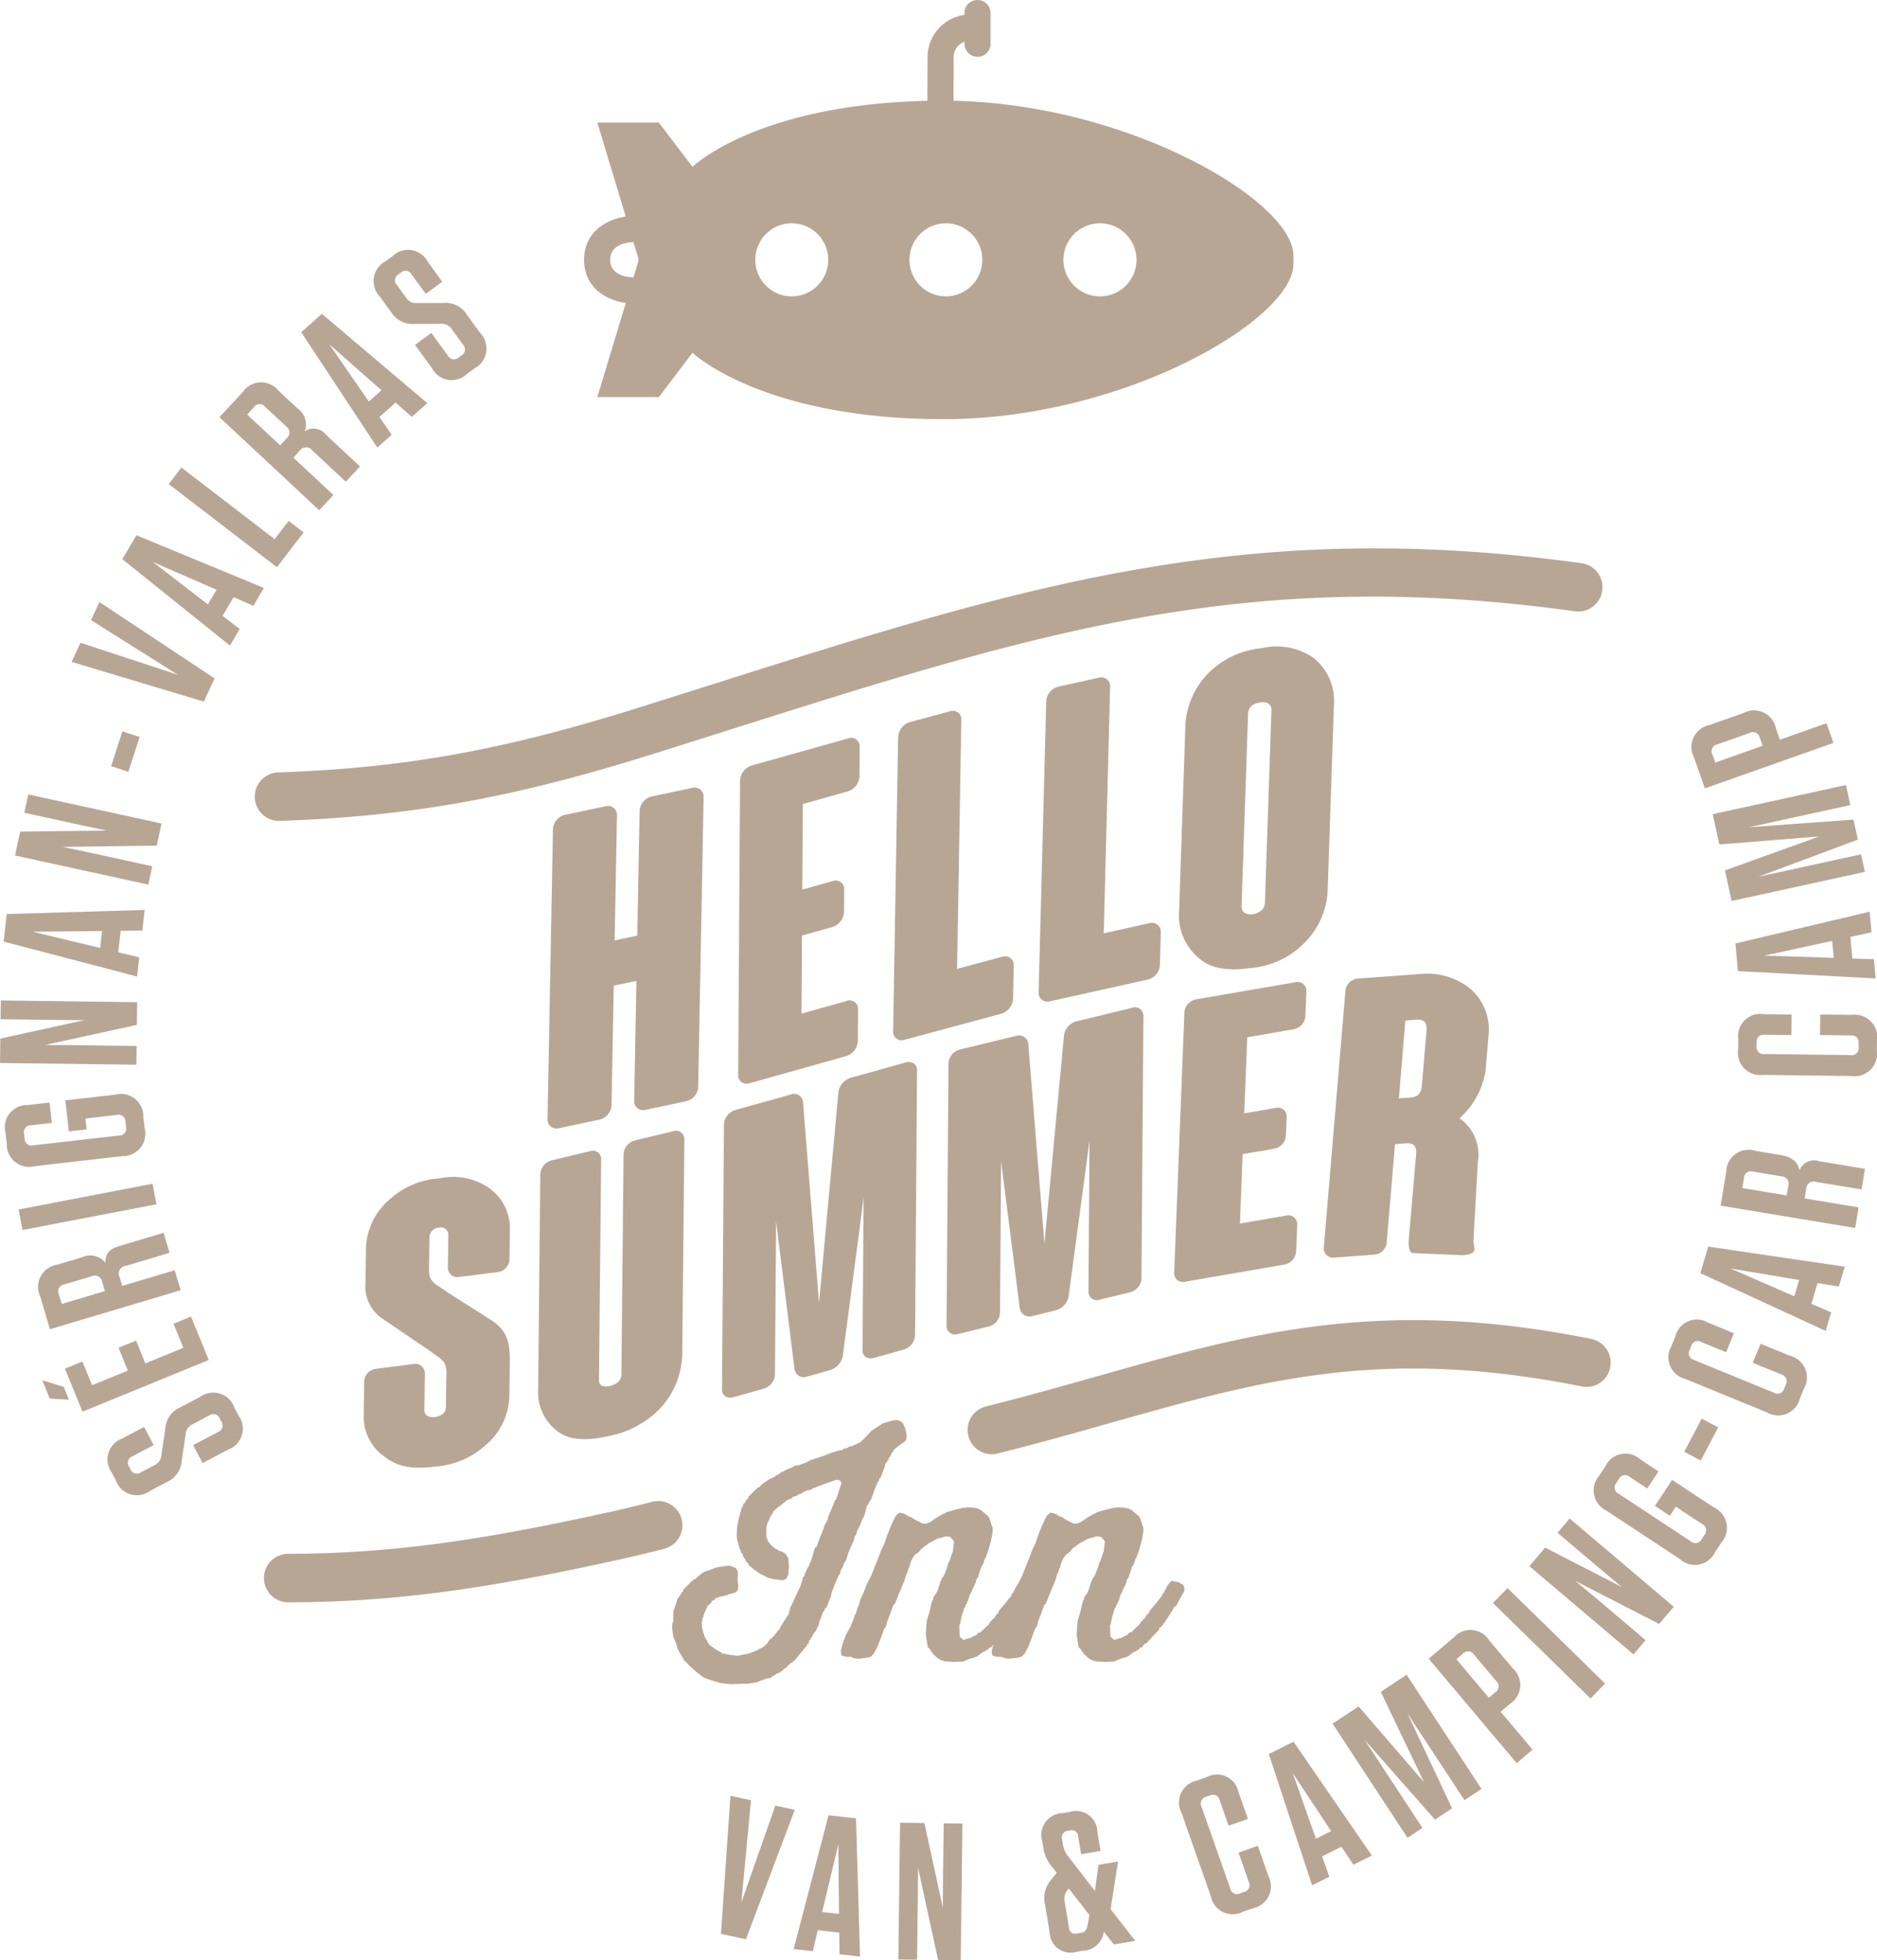 <svg id="Logotype" xmlns="http://www.w3.org/2000/svg" xmlns:xlink="http://www.w3.org/1999/xlink" width="172.87" height="180.5" viewBox="0 0 172.87 180.5">
  <defs>
    <clipPath id="clip-path">
      <path id="Tracé_5" data-name="Tracé 5" d="M0-.449H172.87v-180.5H0Z" transform="translate(0 180.949)" fill="#b8a695"/>
    </clipPath>
  </defs>
  <g id="Groupe_5" data-name="Groupe 5" clip-path="url(#clip-path)">
    <g id="Groupe_1" data-name="Groupe 1" transform="translate(53.794 0)">
      <path id="Tracé_1" data-name="Tracé 1" d="M-.162-.023-.15-4.03a1.511,1.511,0,0,1,1-1.433v.187a1.2,1.2,0,0,0,1.2,1.2,1.2,1.2,0,0,0,1.2-1.2V-8.1a1.2,1.2,0,0,0-1.2-1.205A1.2,1.2,0,0,0,.846-8.1v.166a3.944,3.944,0,0,0-3.4,3.884L-2.566-.021C-18.362.327-24.2,6.061-24.2,6.061l-3.1-4.077h-5.664l2.613,8.648c-1.744.25-3.832,1.4-3.832,3.988s2.092,3.735,3.838,3.974l-2.619,8.661H-27.3l3.1-4.077s6.387,6.114,23.115,6.114S31.14,20.057,31.14,15.028v-.818c0-4.933-14.973-13.9-31.3-14.234M-29.644,16.235c-.357,0-2.138-.1-2.138-1.615s1.781-1.626,2.141-1.633l.451,1.493v.277l-.446,1.478h-.008m14.584,1.749a3.358,3.358,0,0,1-3.355-3.364,3.358,3.358,0,0,1,3.355-3.364A3.359,3.359,0,0,1-11.7,14.62a3.359,3.359,0,0,1-3.355,3.364m14.2,0A3.359,3.359,0,0,1-4.218,14.62,3.359,3.359,0,0,1-.863,11.257,3.358,3.358,0,0,1,2.491,14.62,3.358,3.358,0,0,1-.863,17.984m14.2,0a3.364,3.364,0,1,1,3.353-3.364,3.358,3.358,0,0,1-3.353,3.364" transform="translate(34.185 9.305)" fill="#b8a695"/>
    </g>
    <g id="Groupe_2" data-name="Groupe 2" transform="translate(23.465 50.494)">
      <path id="Tracé_2" data-name="Tracé 2" d="M-.592-.01A2.233,2.233,0,0,0-2.5-2.526C-33.7-6.837-54.218-.339-82.612,8.653q-3.214,1.017-6.583,2.079c-12.631,3.967-21.67,5.6-33.347,6.008a2.231,2.231,0,0,0-2.149,2.31,2.23,2.23,0,0,0,2.225,2.155l.08,0c12.116-.427,21.474-2.11,34.524-6.21q3.377-1.061,6.592-2.082C-52.393,3.768-33.315-2.271-3.1,1.9A2.219,2.219,0,0,0-.592-.01M-107.046,72.044l-.044,3.143c-.01.714-.781.883-.983.909-.244.031-1.012.057-1-.657l.048-3.394a.876.876,0,0,0-1.081-.825l-3.4.431a1.223,1.223,0,0,0-1.107,1.1l-.045,3.143a4.466,4.466,0,0,0,2.007,3.914c1.121.856,2.452,1.116,4.519.855a7.763,7.763,0,0,0,4.76-2.03,6.08,6.08,0,0,0,2.125-4.437l.042-3c.028-1.964-.2-2.9-1.482-3.876l-4.25-2.705c-.96-.733-1.728-.849-1.71-2.064l.042-3a.926.926,0,0,1,.9-.9.681.681,0,0,1,.839.714l-.043,3a.877.877,0,0,0,1.081.826l3.484-.44a1.229,1.229,0,0,0,1.109-1.1l.038-2.751a4.528,4.528,0,0,0-2.007-3.953,5.857,5.857,0,0,0-4.519-.818,7.416,7.416,0,0,0-4.6,1.973,6.157,6.157,0,0,0-2.126,4.475s-.045,3.143-.045,3.214a3.555,3.555,0,0,0,1.571,3.257l4.167,2.823c1.361,1.006,1.724,1.066,1.709,2.173m-16.8,18.88a2.23,2.23,0,0,0,2.227,2.232h0c10.357-.008,19.1-1.455,29.843-3.791q2.395-.519,4.8-1.137a2.234,2.234,0,0,0,1.6-2.718A2.227,2.227,0,0,0-88.088,83.9q-2.318.6-4.633,1.1c-10.459,2.271-18.943,3.682-28.9,3.689a2.231,2.231,0,0,0-2.226,2.234M-92.991,72.68l.2-20.331a.778.778,0,0,0-1.064-.726l-3.457.827a1.4,1.4,0,0,0-1.081,1.242l-.2,19.892a4.452,4.452,0,0,0,1.943,3.934c1.181.807,2.886.727,4.634.308a8.781,8.781,0,0,0,4.662-2.534,7.551,7.551,0,0,0,2.03-4.884l.2-19.894a.778.778,0,0,0-1.064-.727l-3.457.828a1.4,1.4,0,0,0-1.082,1.24l-.2,20.33c-.007.729-.763.984-1.041,1.048s-1.032.175-1.024-.554m3.53-40.911-2.086.442.214-11.5a.829.829,0,0,0-1.063-.852l-3.732.79a1.436,1.436,0,0,0-1.1,1.311l-.5,26.687a.828.828,0,0,0,1.063.852l3.731-.79a1.435,1.435,0,0,0,1.1-1.312l.205-11.019,2.087-.442-.205,11.019a.828.828,0,0,0,1.063.853l3.731-.791a1.434,1.434,0,0,0,1.1-1.311l.5-26.686a.829.829,0,0,0-1.064-.853l-3.731.791a1.435,1.435,0,0,0-1.1,1.311Zm3.235,63.256-.027.549.105.753.317.782.081.337.159.286.423.729.555.574.635.572.662.494.741.26.82.234.846.1.82-.026.9-.027.768-.129.21-.1.663-.234.4-.079.1-.129.132-.028.344-.258h.105l.423-.286.133-.158.1-.025.478-.469.105-.025.317-.288.529-.649.529-.625L-73.79,97l.107-.025.052-.312.107-.052v-.106h.078v-.131h.054l.132-.286.265-.337.159-.365h.052l.08-.442.08-.157.265-.727.133-.157.051-.184.159-.1.105-.285.292-.78.08-.416.079-.131.292-.807h.054v-.131l.079-.078.158-.389h.054l.132-.47.132-.184.159-.414.185-.312.211-.678.238-.547.266-.6.052-.337.132-.1.081-.337.291-.575.238-.623.081-.079.1-.26.211-.833.132-.13.054-.183.185-.232.292-.807.318-.783.131-.156.026-.207.133-.1.105-.285.291-.782.027-.182.292-.391.052-.182.132-.13.107-.287.131-.13v-.1l.449-.391.663-.468.1-.182.054-.365-.185-.781-.079-.051-.054-.235-.185-.182-.292-.13-.238-.027-.318.052-.873.26-.343.234-.689.442-.424.469-.582.574-.765.363-.318.052-.053.079-.185.078H-70.4l-.159.131-.423.1-.768.233-.424.182-.634.208-.767.26-.37.209-.635.232-.424.052-.132.13-.292.1-.767.365-.317.233-.185.051-.106.133-.476.208-.688.466-.265.288h-.106l-.873.859v.1l-.265.285-.079.209-.132.051-.053.286H-79.8v.13h-.079l-.027.209-.212.754-.158.859-.027.884.079.365.213.729.079.078v.182l.159.156.1.313.133.157.106.26.158.1.053.181.424.365.662.469.739.364.4.1.9.133.344-.133.186-.363.079-.806-.079-.834-.105-.053-.054-.182-.423-.286-.318-.1-.158-.132h-.08l-.449-.365-.265-.337-.159-.417v-.884l.105-.365.344-.754.132-.13.027-.158.4-.389.292-.209.661-.521.371-.129.106-.13.4-.131.16-.13.264-.053.081-.1.369-.183.477-.1.105-.131h.185l.08-.077,1.059-.391.741-.258.211-.028.212.078.105.132.027.129-.5,1.485-.079.05-.317.781-.318.73-.027.207-.158.364-.08.052-.211.6-.317.782-.264.755-.16.1-.131.415-.24.834-.051.052v.1l-.081.077-.053.208L-73.79,90l-.264.6v.129l-.132.1-.238.807-.344.727-.343.754-.265.548-.158.6-.344.521-.424.677-.027.156-.264.207-.027.1-.343.416-.345.286-.212.34-.316.285-.741.39-.158.027v.051h-.105l-.186.1-.4.1-.821.157-.662-.079-.767-.156-.052-.078-.4-.208-.688-.468-.424-.73-.105-.363-.053-.053-.027-.286h-.053l-.054-.7.054-.077v-.13l.238-.7.265-.575.318-.26.053-.182.211-.078.132-.158.317-.13.82-.182.054-.078.238-.025.4-.131.21-.183.027-.052.027-.442-.054-.365.027-.859L-80.378,90l-.583-.234-.423.053-.82.129-.4.158-.741.26-.477.364-.291.285-.184.053-.928.912-.026.157-.186.181-.053.183-.158.158-.132.233-.081.285-.264.754-.027.209v.832Zm15.718,1.8-.211.807.054.416.449.131h.45l.185.1.424.077.9-.1.317-.1.265-.285.343-.651.291-.754.292-.807.213-.337.079-.365.317-.807.265-.754.131-.1.292-.7.318-.781.317-.754.1-.417.16-.313.078-.337h.054l.132-.522.186-.39.238-.312.317-.234.292-.337.635-.47.766-.417.847-.232.371.052.343.39v.1l-.105.884-.132.312v.1h-.054l-.052.286-.186.365-.1.389-.292.73-.212.312v.1h-.053l-.158.467-.213.651h-.052v.131l-.132.1-.158.285-.027.209-.081.077-.052.184-.186.807-.238.779-.053.442-.054.859.054.442.131.756.159.156.345.495.342.312.318.208.4.131.821.051.847-.025.555-.234.741-.235.476-.363.4-.208v-.052h.131l.106-.184.185-.025.214-.3-.162.616.054.416.451.131h.449l.184.1.424.077.9-.1.318-.1.264-.285.345-.651.291-.754.292-.807.21-.337.081-.365.316-.807.265-.754.133-.1.292-.7.316-.781.317-.754.1-.417.16-.313.08-.337h.052l.132-.522.186-.39.238-.312.317-.234.291-.337.636-.47.766-.417.848-.232.37.052.344.39v.1l-.106.884-.132.312v.1h-.052l-.054.286-.186.365-.1.389-.292.73-.211.312v.1h-.053l-.159.467-.213.651h-.052v.131l-.132.1-.158.285-.027.209-.08.077-.053.184-.186.807-.237.779-.054.442-.053.859.053.442.131.756.159.156.345.495.342.312.318.208.4.131.819.051.847-.025.556-.234.74-.235.477-.363.4-.208v-.052h.131l.106-.184.185-.025.238-.337.185-.052.582-.651.556-.573.053-.183.185-.131.317-.417.45-.7.423-.7.159-.079.318-.6.423-.754.026-.339-.158-.312-.159-.026-.131-.13-.768-.157-.317.389-.4.755-.132.132-.026.156-.08.077-.477.6-.555.649-.054.184-.291.286v.1l-.451.442-.211.337-.08.053-.635.6h-.131l-.292.286h-.132v.053h-.106v.077h-.132V96.4h-.105v.052h-.131l-.478.158-.105-.028-.027-.053-.238-.182-.026-.26-.027-.859h.053l.16-.779.237-.755.081-.08.052-.206.132-.184.027-.182h.053l.184-.624.081-.078.159-.389.317-.678V91.1l.184-.235.081-.286.238-.727.132-.157.185-.573.079-.078.239-.677.238-.833.159-.859v-.39l-.344-.991-.053-.052-.635-.545-.343-.183-.425-.08-.5-.025-.45.053-.767.182-.74.207V84.9h-.131v.077h-.107l-.555.312-.688.47-.4.156h-.264L-50,85.551V85.5H-50.1l-.132-.132-.5-.207-.1-.1-.371-.13-.212-.026-.291.234-.186.312-.317.7-.317.782-.265.779-.318.678-.291.78-.316.779-.317.807-.378.72-.072.087-.4.755-.132.132-.026.156-.081.077-.476.6-.555.649-.054.184-.291.286v.1l-.451.442-.211.337-.08.053-.635.6h-.131l-.292.286h-.133v.053h-.105v.077h-.132V96.4h-.105v.052h-.132l-.477.158-.105-.028-.027-.053-.238-.182-.026-.26-.027-.859h.053l.16-.779.237-.755.079-.08.054-.206.132-.184.027-.182h.053l.184-.624.081-.078.159-.389.315-.678V91.1l.186-.235.081-.286.238-.727.132-.157.185-.573.079-.078.238-.677.239-.833.159-.859v-.39l-.132-.338-.212-.652-.054-.052-.634-.545-.345-.183-.423-.08-.5-.025-.451.053-.767.182-.741.207V84.9h-.132v.077h-.105l-.555.312-.688.47-.4.156h-.265l-.741-.365V85.5H-64l-.132-.132-.5-.207-.106-.1-.37-.13-.212-.026-.292.234-.184.312-.317.7-.317.782-.266.779-.317.678-.291.78-.318.779-.316.807-.4.755-.291.756-.316.7-.106.417-.159.365-.105.415-.132.208-.053.207-.317.807-.423.755ZM-54.6,41.009l-5.121,1.239A1.4,1.4,0,0,0-60.8,43.491l-.18,24.229a.78.78,0,0,0,1.066.726l2.779-.673a1.4,1.4,0,0,0,1.079-1.243l.1-13.991,1.723,13.549a.9.9,0,0,0,1.183.7l2.1-.509A1.665,1.665,0,0,0-49.741,65c1.8-13.383,1.8-13.383,1.93-14.4l-.1,13.954a.778.778,0,0,0,1.065.725l2.739-.663a1.4,1.4,0,0,0,1.079-1.243l.18-24.23a.777.777,0,0,0-1.064-.724L-49,39.655a1.558,1.558,0,0,0-1.159,1.262l-1.806,19.206-1.489-18.408a.851.851,0,0,0-1.144-.705m-10.153,2.436-5.036,1.407a1.629,1.629,0,0,0-1.149,1.311L-72.725,65.6-74.2,47.075a.816.816,0,0,0-1.134-.673l-5.076,1.417a1.469,1.469,0,0,0-1.07,1.29l-.181,24.457c0,.551.466.861,1.056.7l2.754-.769a1.472,1.472,0,0,0,1.069-1.29l.105-14.123,1.7,13.617a.864.864,0,0,0,1.172.663l2.085-.584a1.737,1.737,0,0,0,1.187-1.322c1.789-13.567,1.789-13.567,1.915-14.592l-.1,14.086c0,.552.465.861,1.055.7l2.715-.758a1.469,1.469,0,0,0,1.069-1.29l.182-24.457c0-.553-.465-.861-1.056-.7m-5.439-5.658-4.147,1.163.046-7.19,2.8-.786a1.542,1.542,0,0,0,1.073-1.4l.013-2.031a.782.782,0,0,0-1.06-.8l-2.8.786.05-7.88,4.146-1.163a1.543,1.543,0,0,0,1.074-1.4l.016-2.68a.782.782,0,0,0-1.059-.8l-8.886,2.494a1.539,1.539,0,0,0-1.073,1.4l-.17,27.054a.783.783,0,0,0,1.06.8l8.886-2.494a1.54,1.54,0,0,0,1.073-1.4l.018-2.885a.782.782,0,0,0-1.059-.8m14.341-4.065-4.159,1.118.389-22.907a.782.782,0,0,0-1.05-.809l-3.684.991A1.54,1.54,0,0,0-65.439,13.5l-.46,27.05a.782.782,0,0,0,1.05.809l8.912-2.4a1.54,1.54,0,0,0,1.088-1.385l.052-3.045a.782.782,0,0,0-1.05-.809m13.544-3.1-4.2.935.587-22.69a.813.813,0,0,0-1.053-.846l-3.723.828A1.47,1.47,0,0,0-51.8,10.175L-52.5,36.969a.813.813,0,0,0,1.053.845l9.008-2a1.47,1.47,0,0,0,1.11-1.327l.078-3.016a.813.813,0,0,0-1.053-.846m18.067,6.142-2,23.759a.86.86,0,0,0,1.019.883c1.711-.125,2.729-.2,3.584-.263A1.252,1.252,0,0,0-20.448,60.1l.069-.82.7-8.313,1.018-.075c.733-.054.988.281.928,1l-.675,7.858c-.061.713.1,1.268.38,1.246l4.565.2c1.629-.121.953-.744,1.009-1.422l.409-7.163a4.088,4.088,0,0,0-1.686-4.024,7.506,7.506,0,0,0,2.388-4.324l.276-3.283a4.972,4.972,0,0,0-1.661-4.309A6.315,6.315,0,0,0-17.351,35.3l-5.7.419a1.253,1.253,0,0,0-1.181,1.043m4.91,9.992.6-7.168,1.018-.076c.775-.057.985.318.926,1.03l-.42,5c-.06.712-.333,1.086-1.108,1.143Zm-19.663-34.3-.577,17.08a5.093,5.093,0,0,0,1.873,4.348c1.217,1.05,2.953,1.119,4.739.866a7.808,7.808,0,0,0,4.844-2.225,7.235,7.235,0,0,0,2.227-4.931l.577-17.08a5.049,5.049,0,0,0-1.914-4.343A5.993,5.993,0,0,0-31.958,5.3,8.019,8.019,0,0,0-36.8,7.53a7.423,7.423,0,0,0-2.187,4.925m5.178,16.579.6-17.714c.027-.793.8-.982,1.086-1.022.324-.046,1.094-.076,1.067.716l-.6,17.714c-.027.793-.8,1.021-1.128,1.067-.284.04-1.051.031-1.024-.761m4.073,28.522-4.227.726.252-6.392,2.858-.492a1.34,1.34,0,0,0,1.125-1.163l.071-1.806a.807.807,0,0,0-1.048-.786l-2.859.491.276-7.006,4.227-.727a1.342,1.342,0,0,0,1.126-1.163l.094-2.384a.809.809,0,0,0-1.049-.787l-9.057,1.558a1.343,1.343,0,0,0-1.126,1.162l-.944,24.054a.808.808,0,0,0,1.049.786l9.057-1.558a1.341,1.341,0,0,0,1.126-1.161l.1-2.565a.808.808,0,0,0-1.049-.788M-45.82,76.622c13.907-3.93,24.893-7.032,43.341-3.343a2.216,2.216,0,0,0,2.62-1.752A2.232,2.232,0,0,0-1.606,68.9c-19.5-3.905-31.514-.509-45.423,3.422-3.276.925-6.663,1.882-10.323,2.8a2.232,2.232,0,0,0-1.62,2.708,2.228,2.228,0,0,0,2.16,1.691,2.268,2.268,0,0,0,.542-.067c3.723-.934,7.143-1.9,10.45-2.833" transform="translate(124.691 3.891)" fill="#b8a695"/>
    </g>
    <g id="Groupe_3" data-name="Groupe 3" transform="translate(0 23.008)">
      <path id="Tracé_3" data-name="Tracé 3" d="M-.073-.27-.422,2.111a1.09,1.09,0,0,1-.654.957l-1.238.654a.628.628,0,0,1-.969-.3l-.109-.206a.633.633,0,0,1,.3-.974l1.953-1.032L-2.019-.46-4.035.607A2.051,2.051,0,0,0-5,3.739l.377.716a2.053,2.053,0,0,0,3.149.977L.049,4.626a2.311,2.311,0,0,0,1.4-2L1.8.244a1.108,1.108,0,0,1,.654-.957l1.524-.806a.635.635,0,0,1,.978.317l.117.223A.638.638,0,0,1,4.783.01L2.5,1.219l.87,1.652L5.716,1.629A2.044,2.044,0,0,0,6.682-1.5l-.394-.748a2.053,2.053,0,0,0-3.149-.977L1.33-2.271a2.3,2.3,0,0,0-1.4,2M-8.937-2.964l-.482-1.182-1.974-.61.686,1.682Zm1.244,1.1L3.934-6.623l-1.629-4L.694-9.959l.9,2.214-3.5,1.435-.855-2.1-1.611.659.855,2.1L-6.807-4.3-7.7-6.484l-1.611.659Zm2.112-13.712a1.793,1.793,0,0,0-2.17-.5l-2.27.677a2.062,2.062,0,0,0-1.571,2.907l.9,3.034,12.04-3.59L.8-14.888l-4.833,1.441-.246-.828a.7.7,0,0,1,.543-1.006l4.059-1.21-.547-1.844-4.092,1.221c-.912.271-1.284.72-1.265,1.54m-3.807,2,2.546-.759a.683.683,0,0,1,.964.538l.246.828-3.973,1.184-.266-.9a.631.631,0,0,1,.483-.895m-4.189-6.906.361,1.89L-.88-20.961l-.361-1.89Zm6.157-8.375,2.87-.329a.642.642,0,0,1,.815.649l.049.429a.642.642,0,0,1-.648.816l-7.879.9a.641.641,0,0,1-.814-.648l-.045-.393a.637.637,0,0,1,.649-.8l1.908-.218-.214-1.876-2.014.231a2.043,2.043,0,0,0-2.037,2.569l.114,1a2.058,2.058,0,0,0,2.583,2.057l8.058-.924a2.06,2.06,0,0,0,2.052-2.588L-2.09-29a2.059,2.059,0,0,0-2.583-2.058l-4.6.528.325,2.859,1.64-.189ZM-2.659-39.57l-12.559-.16L-15.24-38l5.652.071,2.1.009-7.773,1.7-.029,2.248,12.559.159.022-1.726-6.244-.08-2.206-.01,8.475-1.852ZM-14.67-47.689l-.289,2.537,12.292,3.218.2-1.769L-4.4-44.16l.226-1.983,1.99-.026.216-1.893Zm2.379,1.63,6.4-.064-.177,1.555ZM-.415-56.024-12.687-58.7l-.366,1.688,5.523,1.205,2.055.43-7.956.1-.477,2.2L-1.636-50.4l.366-1.687-6.1-1.332-2.161-.453,8.674-.114Zm-4.639-5.282,1.587.517,1.036-3.2-1.587-.517Zm9.528-8.079L-6.134-76.414l-.774,1.663,7.993,5.03-8.964-2.945-.82,1.76L3.479-67.25Zm-7.2-13.182-1.3,2.2,9.913,7.962.9-1.532-1.58-1.208,1.013-1.718,1.827.79.967-1.641Zm1.509,2.46,5.869,2.559L3.853-76.2ZM.252-87.279l9.965,7.658,2.455-3.209-1.379-1.06-1.288,1.685L1.418-88.8Zm12.52-4.851a1.8,1.8,0,0,0-.673-2.125l-1.735-1.618a2.052,2.052,0,0,0-3.294.118L4.92-93.438l9.191,8.576,1.307-1.407-3.69-3.443.587-.632a.7.7,0,0,1,1.143-.042l3.1,2.892L17.863-88.9l-3.126-2.917a1.434,1.434,0,0,0-1.965-.311M9.124-94.4l1.945,1.814a.686.686,0,0,1,.027,1.107l-.588.633L7.472-93.683l.636-.685A.63.63,0,0,1,9.124-94.4m5.227-8.557-1.9,1.695,7.006,10.621,1.328-1.181-1.136-1.635,1.49-1.324,1.5,1.312,1.421-1.264Zm.686,2.805,4.806,4.237-1.167,1.037Zm10.5-3.8-2.4,0a1.084,1.084,0,0,1-1.038-.51l-.825-1.133a.633.633,0,0,1,.157-1.006l.189-.138a.629.629,0,0,1,1,.157l1.3,1.788,1.521-1.111L24.1-107.761a2.042,2.042,0,0,0-3.232-.507l-.654.478a2.062,2.062,0,0,0-.51,3.264l1.015,1.395a2.308,2.308,0,0,0,2.178,1.1l2.4,0a1.1,1.1,0,0,1,1.038.51l1.015,1.4a.638.638,0,0,1-.172,1.016l-.2.149a.636.636,0,0,1-1.018-.147l-1.523-2.093-1.506,1.1L24.5-97.942a2.034,2.034,0,0,0,3.231.507l.683-.5a2.062,2.062,0,0,0,.51-3.264l-1.205-1.657a2.288,2.288,0,0,0-2.178-1.1" transform="translate(15.291 108.844)" fill="#b8a695"/>
    </g>
    <g id="Groupe_4" data-name="Groupe 4" transform="translate(66.401 65.447)">
      <path id="Tracé_4" data-name="Tracé 4" d="M-.011-.281l4.5-11.92L2.7-12.592-.432-3.668l.888-9.414-1.894-.413L-2.308-.782Zm10.14-11.132L7.6-11.7,4.386.616l1.765.2L6.607-1.12l1.979.227L8.611,1.1l1.89.216ZM8.5-9.03l.063,6.415L7.015-2.793ZM19.771,1.65l.158-12.588-1.722-.021-.072,5.664-.009,2.1-1.7-7.791-2.242-.029L14.029,1.577l1.723.022.079-6.257.01-2.212L17.69,1.624ZM33.872.194l1.983-.329L33.572-3.055l.695-4.38-1.806.3L32.131-4.73,29.676-7.913a2.287,2.287,0,0,1-.5-1.156L29.106-9.5a.6.6,0,0,1,.564-.768l.159-.027a.583.583,0,0,1,.763.548l.27,1.632,1.787-.3-.29-1.757A1.968,1.968,0,0,0,29.784-12l-.655.109a2,2,0,0,0-1.843,2.6l.077.462a3.311,3.311,0,0,0,.727,1.757l.53.677-.591.718a2.551,2.551,0,0,0-.486,2.231l.414,2.5A1.939,1.939,0,0,0,30.474.868L31.005.78A2,2,0,0,0,32.95-.984ZM30.859-.873l-.372.062a.577.577,0,0,1-.745-.551l-.384-2.324a1.268,1.268,0,0,1,.311-1.2l.063-.065,1.894,2.438-.142.789c-.092.544-.216.783-.623.851m14.5-7.382L46.3-5.575a.637.637,0,0,1-.432.935l-.339.12a.64.64,0,0,1-.938-.451l-2.635-7.5a.643.643,0,0,1,.45-.94l.3-.108a.635.635,0,0,1,.922.456l.816,2.324,1.778-.627-.853-2.426a2.03,2.03,0,0,0-2.952-1.416l-.88.31a2.063,2.063,0,0,0-1.425,2.982l2.694,7.667a2.056,2.056,0,0,0,2.975,1.428l.9-.316a2.063,2.063,0,0,0,1.425-2.982l-.972-2.765Zm5.064-10.22-2.282,1.137L52.135-5.248l1.59-.792-.669-1.875L54.84-8.8l1.1,1.66,1.7-.848Zm-.072,2.888,3.534,5.349-1.4.7Zm8.107-7.476,3.986,8.327-6.025-6.982-2.4,1.581,6.9,10.514,1.377-.909-5.318-8.1,6.472,7.335,1.574-1.038-4.108-8.743,5.248,7.991,1.572-1.036-6.9-10.514ZM69.5-21.232l.837-.709a2.062,2.062,0,0,0,.275-3.292l-2.156-2.556a2.053,2.053,0,0,0-3.285-.275l-2.3,1.95L70.977-16.5l1.464-1.241Zm-2.45-5.247,2.039,2.418a.637.637,0,0,1-.074,1.028l-.6.512-2.991-3.545.6-.512a.636.636,0,0,1,1.024.1m3.084-6.143-1.34,1.376,8.985,8.793,1.34-1.376ZM85.442-30.9l-9.589-8.127-1.111,1.317,4.315,3.657,1.614,1.345-7.077-3.641-1.447,1.715,9.589,8.127,1.111-1.317-4.767-4.04-1.7-1.413L84.1-29.311Zm.192-9.214,2.414,1.593a.644.644,0,0,1,.21,1.022l-.237.361a.641.641,0,0,1-1.02.21L80.376-41.3a.644.644,0,0,1-.21-1.022l.218-.33a.634.634,0,0,1,1.009-.2L83-41.791l1.035-1.575-1.695-1.118a2.034,2.034,0,0,0-3.2.662l-.553.842a2.062,2.062,0,0,0,.665,3.236l6.776,4.47a2.053,2.053,0,0,0,3.229-.667l.563-.857a2.062,2.062,0,0,0-.666-3.236l-3.867-2.551-1.577,2.4,1.376.908Zm.773-5.057,1.522.805,1.606-3.052-1.522-.8Zm6.317-8.193,2.624,1.074a.637.637,0,0,1,.409.945l-.135.333a.642.642,0,0,1-.959.4l-7.342-3.007a.643.643,0,0,1-.4-.962l.121-.3a.636.636,0,0,1,.952-.387l2.276.933.713-1.749-2.376-.973a2.03,2.03,0,0,0-3.018,1.27l-.353.866a2.063,2.063,0,0,0,1.277,3.048L94.02-48.8a2.055,2.055,0,0,0,3.041-1.28l.359-.882a2.062,2.062,0,0,0-1.277-3.048l-2.707-1.109Zm-4.107-10.7-.727,2.448L99.435-56.3l.507-1.706-1.825-.788.568-1.913,1.964.322.542-1.827Zm2.058,2.021,6.314,1.057-.446,1.5Zm6.353-9.048c-.168-.739-.635-1.218-1.733-1.4l-2.337-.388a2.057,2.057,0,0,0-2.682,1.924l-.517,3.122,12.392,2.058.314-1.9L97.491-68.5l.141-.852a.7.7,0,0,1,.929-.666l4.177.694.314-1.9-4.213-.7a1.435,1.435,0,0,0-1.81.83m-4.295.126,2.62.435a.683.683,0,0,1,.632.907l-.14.852-4.089-.679.153-.923a.629.629,0,0,1,.825-.592m6.176-12.578,2.834.036c.5.006.733.242.727.728l0,.36a.641.641,0,0,1-.744.727l-7.93-.1a.641.641,0,0,1-.727-.746l0-.323c.007-.486.243-.717.745-.71l2.457.031.024-1.888-2.566-.032a2.033,2.033,0,0,0-2.343,2.29l-.012.935a2.059,2.059,0,0,0,2.3,2.367l8.109.1a2.059,2.059,0,0,0,2.362-2.308l.012-.953a2.06,2.06,0,0,0-2.3-2.367l-2.924-.037Zm-7.79-8.428.225,2.544,12.687.676-.157-1.774-1.987-.058-.176-1.989L103.655-93l-.168-1.9Zm2.656,1.117,6.257-1.352.138,1.559Zm-4.136-10.235,9.187-.734L90.159-98.7l.61,2.812,12.273-2.678-.351-1.616-9.45,2.062,9.155-3.416-.4-1.845-9.617.7,9.326-2.035-.4-1.845-12.272,2.677Zm5.576-9.645-.363-1.034a2.057,2.057,0,0,0-2.976-1.428l-3.147,1.111a2.062,2.062,0,0,0-1.425,2.982l1,2.85,11.846-4.182-.638-1.815Zm-5.764.434,2.979-1.052a.636.636,0,0,1,.933.434l.262.746-4.366,1.542L89-109.379a.636.636,0,0,1,.455-.923" transform="translate(2.308 113.402)" fill="#b8a695"/>
    </g>
  </g>
</svg>
